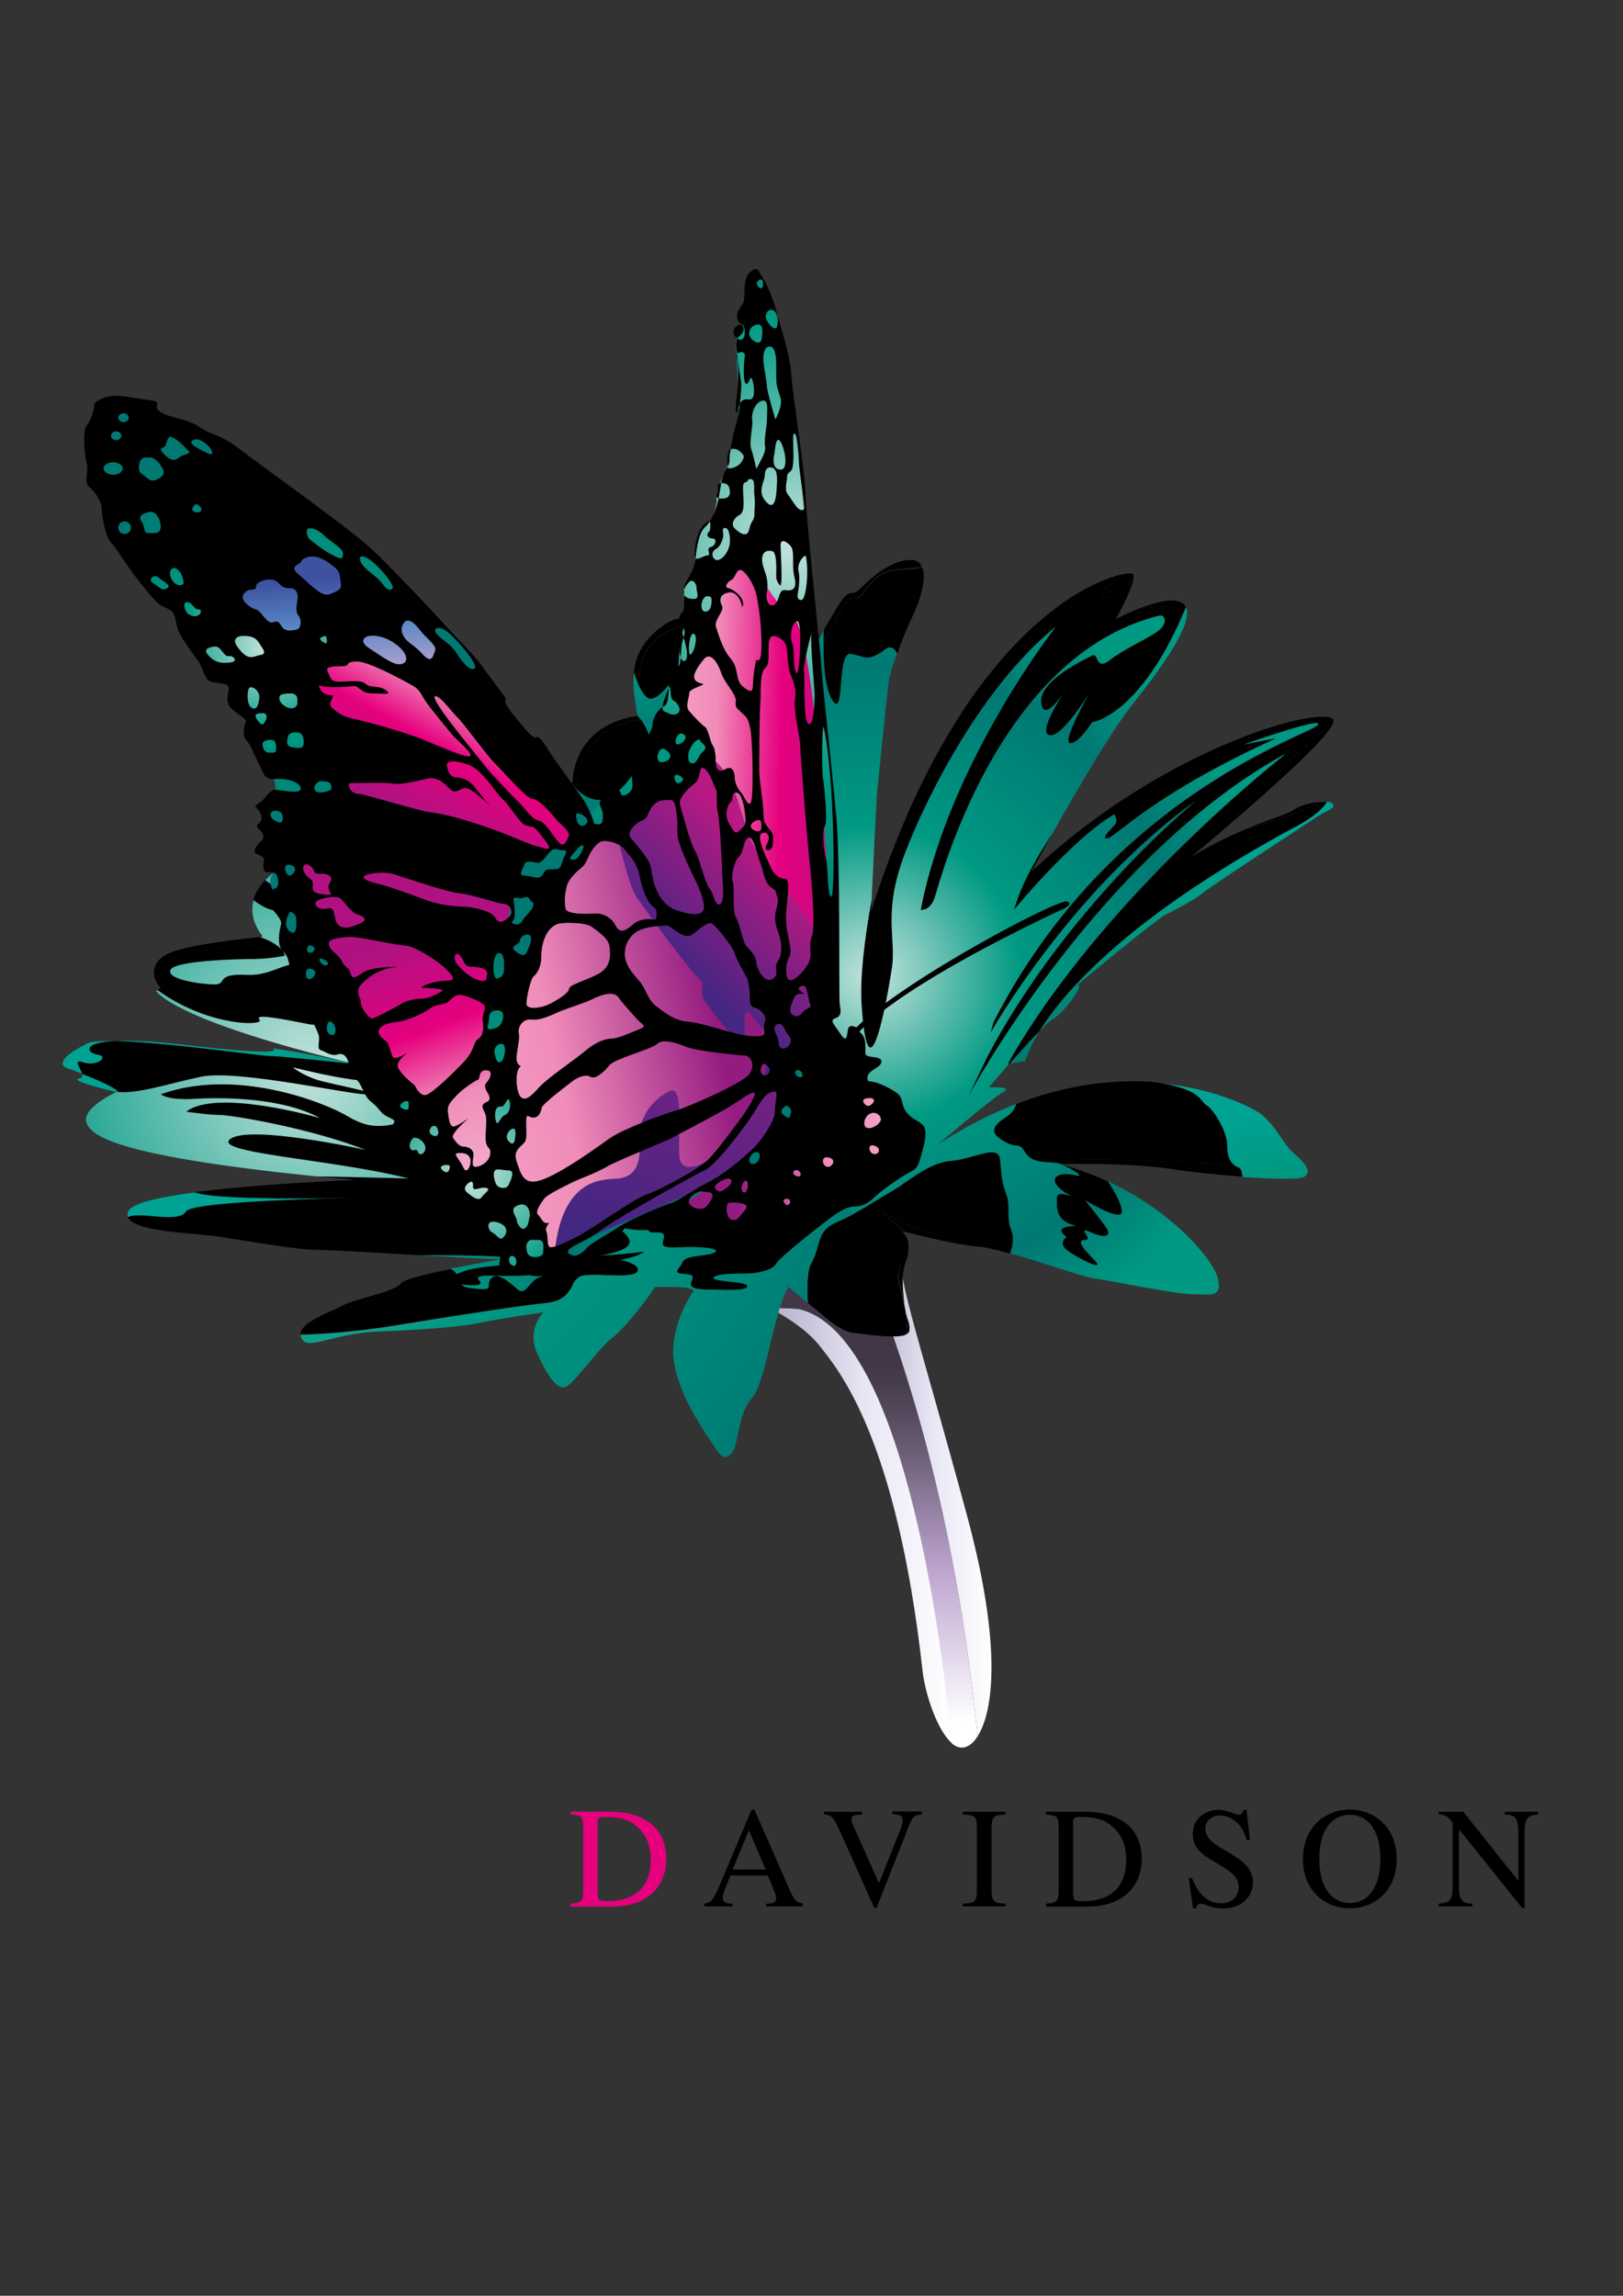 <svg xmlns="http://www.w3.org/2000/svg" viewBox="0 0 595.3 841.9"><rect x="0" y="0" width="595.3" height="841.9" fill="#333333" stroke="none"/><g id="Calque_2"><linearGradient id="SVGID_1_" x1="282.37" x2="349.3" y1="559.52" y2="559.52" gradientUnits="userSpaceOnUse"><stop offset=".01" stop-color="#b3b1c9"/><stop offset=".52" stop-color="#e8e6f4"/><stop offset="1" stop-color="#fff"/></linearGradient><path fill="url(#SVGID_1_)" d="M292.9 480s-4.9-.4-10.5-.3c3.8 2 13.1 7.3 18.1 13.7 6.4 8.2 28.3 32.7 37.9 119.5 1 8.6 5.5 22 10.9 26.5-4-40.7-18.4-150.9-56.4-159.4z"/><linearGradient id="SVGID_2_" x1="318.14" x2="363.66" y1="545.81" y2="545.81" gradientUnits="userSpaceOnUse"><stop offset=".01" stop-color="#b3b1c9"/><stop offset=".52" stop-color="#e8e6f4"/><stop offset="1" stop-color="#fff"/></linearGradient><path fill="url(#SVGID_2_)" d="M322.6 475.9c8.3 23.3 27.1 73.9 36 160.8 5.6-8.8 9.2-32.4-3.9-80.9-17.5-64.7-25.1-85.1-24.5-97.3 0 0-5.2-2.7-11.9-3.5-.9 11.9 2.6 16.2 4.3 20.9z"/><linearGradient id="SVGID_3_" x1="319.63" x2="319.63" y1="486.4" y2="631.55" gradientUnits="userSpaceOnUse"><stop offset=".09" stop-color="#413747"/><stop offset=".14" stop-color="#473c4c"/><stop offset=".22" stop-color="#554a5d"/><stop offset=".32" stop-color="#6c5e75"/><stop offset=".42" stop-color="#887795"/><stop offset=".54" stop-color="#a993b9"/><stop offset=".61" stop-color="#bca3ce"/><stop offset="1" stop-color="#fff"/></linearGradient><path fill="url(#SVGID_3_)" d="M358.6 636.7c-8.9-86.9-27.7-137.5-36-160.8-1.7-4.7-5.2-9-4.4-21-3.2-.4-6.7-.3-10.2.6-11.1 2.9-22.7 3.5-27.4 23.3 0 0 .6.3 1.7.9 5.6-.1 10.5.3 10.5.3 38 8.5 52.4 118.7 56.4 159.4 1.2 1 2.4 1.5 3.6 1.5 1.9 0 4-1.3 5.8-4.2z"/><radialGradient id="SVGID_4_" cx="480.6" cy="493.98" r="89.13" gradientUnits="userSpaceOnUse"><stop offset=".08" stop-color="#005155"/><stop offset=".24" stop-color="#006361"/><stop offset=".57" stop-color="#008978"/><stop offset=".73" stop-color="#009881"/><stop offset="1" stop-color="#00a393"/></radialGradient><path fill="url(#SVGID_4_)" d="M442.5 405.4c2.9 1.7 7.6 9.9 7.6 14.6s1.2 7 4.1 8.2c1.1.4 1.4 1.8 1.5 3.4 10.8.8 20.5 1 22.4.1 3.5-1.7.6-5.2-3.5-8.7-4.1-3.5-7.6-12.2-14-15.7-3.2-1.8-16.8-8.8-37.4-10.2 17.8 2.4 16.7 6.7 19.3 8.3z"/><radialGradient id="SVGID_5_" cx="285.13" cy="401.1" r="202.86" gradientUnits="userSpaceOnUse"><stop offset=".08" stop-color="#005155"/><stop offset=".24" stop-color="#006361"/><stop offset=".57" stop-color="#008978"/><stop offset=".73" stop-color="#009881"/><stop offset="1" stop-color="#00a393"/></radialGradient><path fill="url(#SVGID_5_)" d="M172.6 472.4c9.9 1.2 5.2-.6 7.6-3.5 2.3-2.9 7 1.7 9.9 4.1 2.9 2.3 4.1-3.5 8.2-4.7s-9.3 1.7-4.1-4.7c2.3-2.8-16.9-3.4-40.6-3.3 14.3.8 27.7 1.5 30.1 1.5 0 0-9.3 1.6-18.6 3.5 4.6 1.3 1 6.3 7.5 7.1z"/><radialGradient id="SVGID_6_" cx="285.12" cy="401.1" r="202.87" gradientUnits="userSpaceOnUse"><stop offset=".08" stop-color="#005155"/><stop offset=".24" stop-color="#006361"/><stop offset=".57" stop-color="#008978"/><stop offset=".73" stop-color="#009881"/><stop offset="1" stop-color="#00a393"/></radialGradient><path fill="url(#SVGID_6_)" d="M474.6 303.4c-60.8 32.9-84.3 60.3-93.3 74.7 2-2 3.7-3.6 4.7-4.2 4.7-2.9 11.7-12.8 9.3-12.8 0 0 28.6-23.9 32.1-25.6 0 0 10.5-5.2 14-8.2 3.5-2.9 38.5-25.6 42-28 3.5-2.3 7-2.9 5.2-4.7-.3-.3-1-.5-1.8-.6-3 4.9-12.2 9.4-12.2 9.4z"/><radialGradient id="SVGID_7_" cx="285.13" cy="401.1" r="202.87" gradientUnits="userSpaceOnUse"><stop offset=".08" stop-color="#005155"/><stop offset=".24" stop-color="#006361"/><stop offset=".57" stop-color="#008978"/><stop offset=".73" stop-color="#009881"/><stop offset="1" stop-color="#00a393"/></radialGradient><path fill="url(#SVGID_7_)" d="M68.3 444.4c2-3.3 40-4.5 62.7-5-42.2.5-55.1-.6-59.5-2.1-12.6 1.6-22.6 3.8-24.2 6.6-.6 1-.7 1.9-.3 2.7 3.9-2.5 18.4 2.4 21.3-2.2z"/><radialGradient id="SVGID_8_" cx="285.14" cy="401.1" r="202.87" gradientUnits="userSpaceOnUse"><stop offset=".08" stop-color="#005155"/><stop offset=".24" stop-color="#006361"/><stop offset=".57" stop-color="#008978"/><stop offset=".73" stop-color="#009881"/><stop offset="1" stop-color="#00a393"/></radialGradient><path fill="url(#SVGID_8_)" d="M30.4 389.6c5.2 1.7 9.9-2.3 5.2-2.9-3.3-.4-6.3-4.3 6.6-4.9-4.9-.1-8.6.1-10.1.8-7 3.5-12.2 7.6-7 9.3 1.3.4 3.1 1.1 4.9 1.8-.5-2.1-3.4-5.3.4-4.1z"/><radialGradient id="SVGID_9_" cx="285.12" cy="401.1" r="202.86" gradientUnits="userSpaceOnUse"><stop offset=".08" stop-color="#005155"/><stop offset=".24" stop-color="#006361"/><stop offset=".57" stop-color="#008978"/><stop offset=".73" stop-color="#009881"/><stop offset="1" stop-color="#00a393"/></radialGradient><path fill="url(#SVGID_9_)" d="M393.1 438.8c.9.4 1.8.7 2.8 1 0 0-1.3-.6-2.8-1z"/><path d="M394.1 431c-5.2-1.2-8.2.6-7 2.9.9 1.8 3.1 3.6 6 4.8 1.5.5 2.8 1 2.8 1-1-.3-1.9-.6-2.8-1-2.4-.7-5.4-1.4-5.4.4 0 2.9-1.2 8.7 7 10.5 0 0-9.3 0-3.5 4.1 0 0-3.5 2.3.6 5.2 4.1 2.9 14.6 8.2 9.3 2.9-5.2-5.2-5.8-7-2.9-7s-3.5-5.2 1.7-2.9c5.2 2.3 8.2 1.7 5.8-1.7s-7.6-9.9-7.6-9.9 13.4 8.2 13.4 4.1c0-2.9-3-7.9-5.1-11.1-5.4-2.5-11.3-4.7-17.7-6.4 3.1 1.2 10.7 5.3 5.4 4.1z" class="st9"/><radialGradient id="SVGID_10_" cx="285.12" cy="401.1" r="202.86" gradientUnits="userSpaceOnUse"><stop offset=".08" stop-color="#005155"/><stop offset=".24" stop-color="#006361"/><stop offset=".57" stop-color="#008978"/><stop offset=".73" stop-color="#009881"/><stop offset="1" stop-color="#00a393"/></radialGradient><path fill="url(#SVGID_10_)" d="M376.1 389.1s.9-3.9 5.2-11c-3.3 3.3-7.4 8-11 12l5.8-1z"/><radialGradient id="SVGID_11_" cx="285.12" cy="401.1" r="202.87" gradientUnits="userSpaceOnUse"><stop offset=".08" stop-color="#005155"/><stop offset=".24" stop-color="#006361"/><stop offset=".57" stop-color="#008978"/><stop offset=".73" stop-color="#009881"/><stop offset="1" stop-color="#00a393"/></radialGradient><path fill="url(#SVGID_11_)" d="M389.9 254.4c1.1-1.6 1.9-2.9 1.9-2.9s-.8 1.1-1.9 2.9z"/><radialGradient id="SVGID_12_" cx="285.11" cy="401.1" r="202.85" gradientUnits="userSpaceOnUse"><stop offset=".08" stop-color="#005155"/><stop offset=".24" stop-color="#006361"/><stop offset=".57" stop-color="#008978"/><stop offset=".73" stop-color="#009881"/><stop offset="1" stop-color="#00a393"/></radialGradient><path fill="url(#SVGID_12_)" d="M30.1 393.8c.2.8.1 1.5-.9 1.7-3.5.6 5.2 2.9 12.2 4.7.4.1.8.2 1.2.2.3-.2.5-.2.5-.2-1.2-1.4-7.6-4.3-13-6.4z"/><radialGradient id="SVGID_13_" cx="285.12" cy="401.1" r="202.86" gradientUnits="userSpaceOnUse"><stop offset=".08" stop-color="#005155"/><stop offset=".24" stop-color="#006361"/><stop offset=".57" stop-color="#008978"/><stop offset=".73" stop-color="#009881"/><stop offset="1" stop-color="#00a393"/></radialGradient><path fill="url(#SVGID_13_)" d="M129.7 390.2c-11.7-3.1-29.9-5.8-29.9-5.8s8.7 3.5-32.1-1.2c-12-1.4-20.1-1.7-25.5-1.4 18.3.4 53.7 5.5 56.9 5.5 3.9 0 27.4 2.5 30.6 2.9z"/><path d="M73.5 394.9c13.4-2.9 56.5 7 61.2 6.4 4.7-.6-12.2-3.5-18.1-5.2-5.8-1.7-9.3-4.7-9.3-4.7s31.5 8.2 32.1 3.5c.2-1.5-4-3.2-9.7-4.7-3.2-.3-26.7-2.9-30.5-2.9-3.2 0-38.6-5.1-56.9-5.5-12.9.6-9.9 4.5-6.6 4.9 4.7.6 0 4.7-5.2 2.9-3.8-1.3-.9 2-.3 4.2 5.4 2.1 11.8 5 13.1 6.3 0 0-.2.1-.5.2 7 1.1 18.1-2.7 30.7-5.4z" class="st9"/><radialGradient id="SVGID_14_" cx="285.12" cy="401.1" r="202.86" gradientUnits="userSpaceOnUse"><stop offset=".08" stop-color="#005155"/><stop offset=".24" stop-color="#006361"/><stop offset=".57" stop-color="#008978"/><stop offset=".73" stop-color="#009881"/><stop offset="1" stop-color="#00a393"/></radialGradient><path fill="url(#SVGID_14_)" d="M130.9 439.4c5.1-.1 10.6-.1 16.6-.3.1.1-6.8.1-16.6.3z"/><path d="M130.9 439.4c5.1-.1 10.6-.1 16.6-.3.1.1-6.8.1-16.6.3zM389.9 254.4c1.1-1.6 1.9-2.9 1.9-2.9s-.8 1.1-1.9 2.9zM332.3 481.6c-.1-.9-.3-1.7-.5-2.6.2 1 .3 1.9.5 2.6z" class="st15"/><path d="M323.2 443.8c3.7 3.4 17.8 8.5 32.3 13 1.3.2 2.6.3 3.6.4 2.5.2 6.6 1.2 11.4 2.5 1.1-2.7 1.5-6.2.3-8.9-1.7-4.1 0-8.2-1.7-12.8-1.7-4.7-1.7-7-2.3-12.8-.6-5.8-9.9 0-18.1.6-8.2.6-16.3 8.2-21.6 11.1s-11.7 7.6-19.8 11.1-5.8 8.2-9.9 15.7c-1.2 2.2-1.4 7.5-1.1 14.1 1.2 1 2.2 1.8 2.8 2.3 2.3 1.7 8.7 8.2 14 8.7 4.4.5 15.3 2.2 19.1.7.8-1.7.6-4.6.1-7.8-.2-.7-.3-1.6-.5-2.6-.7-3.6-1.7-7.3-2.2-9.5-.8-3.5 1.9-8.7 3.7-11.6.1-2.9-.8-5.3-2.7-6.4 0 0 .6.2 1.6.4-6.1-4.7-9-8.2-9-8.2zM452.7 427.2c-1.8-1.3-2.6-3.6-2.6-7.3 0-4.7-4.7-12.8-7.6-14.6-2.6-1.6-1.5-5.9-19.3-8.5-13.9-1-31.1.6-50.5 8.1-.6 1.5-1.5 3-2.5 3.9-2.9 2.3-9.3 5.2-2.9 9.3s5.8 0 8.7 4.7c2.9 4.7 9.9 2.9 12.8 4.1 0 0 1.9 0 5-.1l-3.1-1.1c6.6-1.3 37.4.1 62 1.5zM436.7 314.4s6.5-5.3 14.8-12.5c10.2-13.6 37.6-37.6 37.6-37.6-.6-6.4-60 7.6-110.8 55.4 0 0 3.2-5.9 7.8-14.2-4.9 7.4-11.7 18.7-14.2 28.2 0 0 21-25.6 36.7-35 0 0 1.7 2.3 0 4.1-1.7 1.7-5.2 5.2-2.3 4.7 2.9-.6 16.9-16.3 61.8-36.7 0 0-9.3 1.7-11.7 2.3-2.3.6 29.1-10.5 26.8-7-2.3 3.5-76.4 25.6-118.9 109l-1.2 4.1s29.1-51.9 75.2-85.1c0 0-47.2 38.5-76.4 93.9l-7 14.6s47.2-88 116.6-125.9c0 0-67 51.9-102 113.7l.6-.1c3.6-4.1 7.7-8.7 11-12 8.9-14.4 32.5-41.8 93.3-74.7 0 0 9.2-4.5 12.2-9.4-.8-.1-1.9-.1-3 0-8.1 4.7-18.9 7.8-25.2 9.3-6 2.4-13.4 5.8-21.7 10.9zM407.7 218.8c-8.2 1.2.6-5.2.6-5.2-56.1 27.1-84.3 109.3-91 131.8-1.1 8.7-1.6 16.5-1.3 22.7 2.3 37.9 9.3-1.7 11.1-12.8 1.7-11.1-3.5-20.4 4.7-42s28.6-61.8 55.4-83.4c0 0-39.1 49.5-49.5 103.8 0 0 3.5.6 5.2-4.7 1.7-5.2 22.9-88.4 82.2-103.2 2.3-.6 3.5 2.9-.6 5.8s-12.2 6.4-17.5 10.5c-5.2 4.1-4.1-2.9-6.4-1.7s-19.8 9.3-18.7 17.5c.8 5.7 5.4.2 8-3.5 1.1-1.7 1.9-2.9 1.9-2.9s-.8 1.3-1.9 2.9c-3.1 4.9-8.6 14.3-5.1 15.2 4.7 1.2 14.6-15.2 14.6-15.2s-9.9 17.5-7 18.1c2.9.6 8.2-7.6 8.2-7.6s17.1-2.3 33.2-39.5c-1.3-4-10.1-3.2-15.8-2.3-4.8 1.9-8.7 3.9-8.7 3.9s5.9-10.5 6.5-14.9c-1.5.3-2.3 5.9-8.1 6.7zM313.3 219.4c-2.4-1.2-7.9 9.5-11.2 16.7 0 8 .7 16.1 2.9 20.1 5.2 9.3 1.7-16.9 7-16.3 5.2.6 5.8 3.5 12.8-1.7 2.2-1.6 3.3-.1 4.3 1.5a151 151 0 0 1 5.6-13.7c2.2-4.4 5.4-13.4 3.6-17.9-2.6.5-5.7.8-9.2.9-10.6.5-12.3 12.2-15.8 10.4zM233.8 250.3c1.2 2.9 2.5 5.1 4.1 5.8 3.9 1.7 13.8-11 17.3-27.3-17.2 1.5-20.8 13.7-21.4 21.5zM211.1 289.1c3.5 4 7.6 4.7 9.5 4.4 3.7-.6 19 3.5 18.5-16.9-.2-5.7-1.8-9.7-4-12.6-17.8 1.6-22.7 15.9-24 25.1zM94.5 331.3c3.6 2.3 7.8 4 9.3.6 1.1-2.4-1.2-5.2-4.5-7.7-3 2.4-4.3 4.9-4.8 7.1zM60.3 352.9c-9.7 6.6 11.7 17.6 23.5 21.5 7.6 1.4 12.5.7 11.3-.5-2.3-2.3 9.3 0 18.1 1.7 8.7 1.7 2.3-7.6-1.2-17.5s-9.9 0-21.6-.6c-11.7-.6-7 3.5-11.7 3.5s-17.5-1.7-16.3-5.2c1.2-3.5 24.5-4.1 30.3-4.1s11.7-1.2 11.7-1.2c-.3-1.5-1.6-2.9-3.4-4.1-9.8 0-32.2.7-40.7 6.5zM205.8 432.2s-45.5-23.9-54.8-21.6-14.6 4.1-23.3-1.2c-8.7-5.2-41.4-18.1-68.8-8.2 0 0 2.3 2.3 12.2 1.7 9.9-.6 32.1-.6 46.1 7 0 0-37.9-11.1-49-2.3 0 0 8.2 1.2 12.2 1.2 4.1 0 32.6 4.7 53.6 12.8 0 0-42-9.3-49.5-4.1-7.6 5.2 38.1 7.6 65.3 14.6 0 0-15.9-.5-33.9-.8 4.6.5 9.5.9 14.7 1.4 0 0-34.5 1.3-59.2 4.5 4.4 1.6 17.3 2.7 59.5 2.1-22.6.5-60.6 1.7-62.7 5-2.8 4.6-17.3-.3-21.3 2.1 2.4 5.5 24.9 5.7 34.1 7.2 10.5 1.7 28.6 4.7 34.4 4.7 3.1 0 21.3 1 38.1 2 23.7-.1 42.9.5 40.6 3.3-5.2 6.4 8.2 3.5 4.1 4.7s-5.2 7-8.2 4.7c-2.9-2.3-7.6-7-9.9-4.1-2.3 2.9 2.3 4.7-7.6 3.5-6.5-.8-3-5.8-7.5-7 0 0-14.4 4.1-17.9 7.6-3.2 3.2-31.1 7-36.9 16.4 8.1-.2 20.6-1 36.2-3.6 28.6-4.7 44.9-7 50.1-7.6 5.2-.6 8.7-.6 11.7-4.1 2.9-3.5 1.2-3.5 4.1-5.8s20.4 1.2 21.6-2.3-11.1-5.2-15.2-5.2 8.7-.6 11.7-4.1-6.8-7.2-.8-6.2 14.2 1.6 10.1-4.9c-4.1-6.4-33.9-13.4-33.9-13.4z" class="st9"/><path d="M62.4 349.4c-8.2 3.5-6.4 9.9-3.5 12.8l-1.3.9c.4.3.9.6 1.3.9 8.9 6.1 18 9.2 24.9 10.4-11.8-3.9-33.2-14.9-23.5-21.5 8.5-5.8 30.9-6.5 40.7-6.5-1.5-1-3.5-1.9-5.7-2.8-4.7.5-25.6 2.7-32.9 5.8zM92.9 330.2c.5.4 1.1.8 1.6 1.1.5-2.2 1.8-4.7 4.8-7.1-.7-.5-1.3-1-2.1-1.4-1.8 2-3.5 4.4-4.3 7.4zM233.8 262.6s-22.8 1.6-23.9 25c.4.6.8 1 1.2 1.5 1.3-9.2 6.2-23.4 23.9-25.2-.4-.5-.8-1-1.2-1.3 0-.1 0-.1 0 0zM244.3 228.7c-8.1 5.4-11.1 11.2-11.8 17.9.4 1.3.8 2.5 1.3 3.6.5-7.8 4.2-20.1 21.4-21.4.2-.9.4-1.8.5-2.7-4.5 0-8.5.7-11.4 2.6zM334.7 205.4c-7.6-.6-15.7 7-19.2 10.5s-3.5-1.2-8.2 6.4c-1.9 3.1-3.7 6.2-5.2 8.9 0 1.6-.1 3.2-.1 4.8 3.4-7.1 8.9-17.8 11.2-16.7 3.5 1.7 5.2-9.9 15.7-10.5 3.5-.2 6.7-.5 9.2-.9-.4-1.4-1.6-2.3-3.4-2.5zM415.7 210.7c-1.2-2.9-59.5 8.2-96.2 123.6 0 0 .1-1.6.2-4.3-1 5.3-1.8 10.5-2.4 15.4 6.8-22.5 34.9-104.7 91-131.8 0 0-8.7 6.4-.6 5.2 5.8-.8 6.6-6.4 8-6.8.1-.5.1-1 0-1.3zM433.8 225.4c.2-.4.4-.8.6-1.3l.6-1.5c-.3-.6-.7-1-1.2-1.4-3.2-2.2-10.1-.3-15.8 1.9 5.7-1 14.5-1.7 15.8 2.3zM451.5 301.9c15.6-13.4 38-33.4 37.6-37.6.1 0-27.4 24-37.6 37.6zM458.5 303.4c6.4-1.5 17.2-4.6 25.2-9.3-3.3.3-7.4 1.5-9.2 2.9-1.6 1.3-7.5 2.9-16 6.4zM429.7 428.7c6.7 1.1 16.7 2.1 25.9 2.8 0-1.6-.4-3-1.5-3.4-.6-.2-1.1-.5-1.5-.9-24.6-1.4-55.4-2.8-61.8-1.5l3.1 1.1c8.3 0 25.2.2 35.8 1.9zM323.2 443.8s2.9 3.4 9 8c4.2 1.1 15.6 3.9 23.3 5-14.5-4.5-28.6-9.5-32.3-13zM329.6 469.5c.5 2.2 1.5 5.8 2.2 9.5 0-.2-.1-.5-.1-.7-.6-5.8-1.2-11.1.6-15.7.6-1.6.9-3.2 1-4.6-1.8 2.8-4.5 8-3.7 11.5zM333.5 488.2c.4-2.7-.5-3.6-1.2-6.6.5 3.2.7 6.2-.1 7.8.7-.3 1.2-.7 1.3-1.2zM147.2 473c3.5-3.5 17.9-7.6 17.9-7.6-8.7 1.8-17.3 3.9-18.1 5.3-1.7 2.9-17.5 5.8-21.6 8.2-3.5 2-15.5 5.9-15.2 10.6 5.9-9.5 33.7-13.3 37-16.5z" class="st16"/><radialGradient id="SVGID_15_" cx="113.35" cy="392.55" r="287.3" gradientUnits="userSpaceOnUse"><stop offset="0" stop-color="#c4e3dd"/><stop offset=".37" stop-color="#009982"/><stop offset=".77" stop-color="#007973"/></radialGradient><path fill="url(#SVGID_15_)" d="M161.1 303.4l-57.8 14.5s-3.1 1.8-6 4.9c4.3 2.8 7.9 6.2 6.6 9.1-1.8 3.9-7.1 1.1-10.9-1.8-1 3.8-.5 8.3 3.4 13.4 0 0-.4 0-1 .1 5 1.8 8.5 4.1 9.1 6.9 0 0-5.8 1.2-11.7 1.2s-29.1.6-30.3 4.1c-1.2 3.5 11.7 5.2 16.3 5.2s0-4.1 11.7-3.5c11.7.6 18.1-9.3 21.6.6s9.9 19.2 1.2 17.5c-8.7-1.7-20.4-4.1-18.1-1.7 2.3 2.3-17.5 2.9-36.1-9.9-.4-.3-.9-.6-1.3-.9l-.5.3s5.2 10.5 72.9 26.8h-.4c5.7 1.5 9.9 3.2 9.7 4.7-.6 4.7-32.1-3.5-32.1-3.5s3.5 2.9 9.3 4.7c5.8 1.7 22.7 4.7 18.1 5.2-4.7.6-47.8-9.3-61.2-6.4-12.6 2.7-23.7 6.5-30.8 5.5-2.4 1.1-12.2 6.2-11.2 10.8 1.1 4.9 8.9 12.5 84.4 20.2 18 .3 33.9.8 33.9.8-27.2-7-72.9-9.3-65.3-14.6 7.6-5.2 49.5 4.1 49.5 4.1-21-8.2-49.5-12.8-53.6-12.8-4.1 0-12.2-1.2-12.2-1.2 11.1-8.7 49 2.3 49 2.3-14-7.6-36.1-7.6-46.1-7-9.9.6-12.2-1.7-12.2-1.7 27.4-9.9 60 2.9 68.8 8.2 8.7 5.2 14 3.5 23.3 1.2s54.8 21.6 54.8 21.6 29.7 7 33.8 13.4c4.1 6.4-4.1 5.8-10.1 4.9-6-1 3.7 2.7.8 6.2s-15.7 4.1-11.7 4.1c4.1 0 16.3 1.7 15.2 5.2s-18.7 0-21.6 2.3-1.2 2.3-4.1 5.8c-2.9 3.5-6.4 3.5-11.7 4.1-5.2.6-21.6 2.9-50.1 7.6-15.6 2.5-28.1 3.4-36.2 3.6.1.7.4 1.5 1.2 2.3 2.7 2.7 12.2-2.9 27.4-3.5 15.2-.6 29.3-1.6 36.7-3.1 7.4-1.6 23.7-3.9 23.7-3.9s-6.2 6.4-2.1 15.2c4.1 8.7 7.6 14 11.1 11.7s11.1-13.4 16.3-17.5c5.2-4.1 14-15.7 15.7-18.7 0 0 15.7-.6 14 1.7s-8.7 14-7 25.6c1.7 11.7 9.9 23.9 13.4 29.1s4.7 7.6 7.6 4.7 2.3-14.6 7.6-20.4c5.2-5.8 8.2-32.6 13.4-40.8 0 0 4 3.4 7.1 5.9-.3-6.6-.1-11.9 1.1-14.1 4.1-7.6 1.7-12.2 9.9-15.7 2.1-.9 4.1-1.9 6-2.9-24.3-29.5-85.1-99-152.2-141.7z"/><radialGradient id="SVGID_16_" cx="319.21" cy="357.68" r="148.36" gradientUnits="userSpaceOnUse"><stop offset="0" stop-color="#c4e3dd"/><stop offset=".37" stop-color="#009982"/><stop offset=".77" stop-color="#007973"/><stop offset=".99" stop-color="#009982"/></radialGradient><path fill="url(#SVGID_16_)" d="M456.5 273c2.3-.6 11.7-2.3 11.7-2.3-44.9 20.4-58.9 36.1-61.8 36.7-2.9.6.6-2.9 2.3-4.7 1.7-1.7 0-4.1 0-4.1-15.7 9.3-36.7 35-36.7 35 2.5-9.6 9.3-20.9 14.2-28.2 8.2-14.6 21-36.8 29.5-47.5 12.2-15.3 21.9-29.7 19.3-35.3l-.6 1.5c-16.3 38.5-33.8 40.8-33.8 40.8s-5.2 8.2-8.2 7.6c-2.9-.6 7-18.1 7-18.1s-9.9 16.3-14.6 15.2c-3.4-.9 2-10.3 5.1-15.2-2.6 3.8-7.2 9.3-8 3.5-1.2-8.2 16.3-16.3 18.7-17.5s1.2 5.8 6.4 1.7 13.4-7.6 17.5-10.5c4.1-2.9 2.9-6.4.6-5.8-59.3 14.8-80.4 97.9-82.2 103.2-1.7 5.2-5.2 4.7-5.2 4.7 10.5-54.2 49.5-103.8 49.5-103.8-26.8 21.6-47.2 61.8-55.4 83.4-8.2 21.6-2.9 30.9-4.7 42-1.7 11.1-8.7 50.7-11.1 12.8-.6-9.7 1-23.3 3.7-38.1.5-10.4 1.7-36.4 2.1-40.6.6-5.2 3.5-34.4 4.1-39.1.3-2.2 1.5-6.3 3.1-10.7-.9-1.7-2.1-3.1-4.3-1.5-7 5.2-7.6 2.3-12.8 1.7-5.2-.6-1.7 25.6-7 16.3-2.7-4.8-3.1-15.5-2.8-24.9-2.1 3.9-3.6 6.8-3.6 6.8s-25.3-11.7-42.7-11.9c-3 17.6-13.8 31.8-17.9 30-2.1-1-3.9-4.9-5.4-9.5-.5 4.8.3 10 1.3 15.8 2.9 2.9 5.1 7.4 5.3 14 .6 20.4-14.8 16.3-18.5 16.9-2.1.3-7-.5-10.7-5.9-.1 1.1-.1 2.3 0 3.5l-48.8 12.3C228.2 346.1 289 415.6 313.2 445c5.4-2.9 10-6 13.9-8.2 5.2-2.9 13.4-10.5 21.6-11.1 8.2-.6 17.5-6.4 18.1-.6.6 5.8.6 8.2 2.3 12.8 1.7 4.7 0 8.7 1.7 12.8 1.2 2.7.8 6.2-.3 8.9 11.6 3.3 26.9 8.7 30.6 9.2 5.2.6 29.7 5.8 36.1 5.8s11.7 1.7 9.3-6.4c-1.9-6.6-16.5-24-40.1-35 2.1 3.3 5.1 8.2 5.1 11.1 0 4.1-13.4-4.1-13.4-4.1s5.2 6.4 7.6 9.9-.6 4.1-5.8 1.7c-5.2-2.3 1.2 2.9-1.7 2.9s-2.3 1.7 2.9 7c5.2 5.2-5.2 0-9.3-2.9-4.1-2.9-.6-5.2-.6-5.2-5.8-4.1 3.5-4.1 3.5-4.1-8.2-1.7-7-7.6-7-10.5 0-1.8 3-1.2 5.4-.4-2.8-1.3-5.1-3-6-4.8-1.2-2.3 1.7-4.1 7-2.9 5.2 1.2-2.3-2.9-5.2-4.1-2.9-1.2-9.9.6-12.8-4.1-2.9-4.7-2.3-.6-8.7-4.7s0-7 2.9-9.3c1.1-.9 1.9-2.3 2.5-3.9-9.1 3.5-18.8 8.4-28.8 14.9 0 0 19.8-16.9 23.9-19.2 4.1-2.3-5.2-1.7-5.2-1.7s3.4-4 7.6-8.9l-.6.1c35-61.8 102-113.7 102-113.7-69.4 37.9-116.6 125.9-116.6 125.9l7-14.6c29.1-55.4 76.4-93.9 76.4-93.9-46.1 33.2-75.2 85.1-75.2 85.1l1.2-4.1c42.6-83.4 116.6-105.5 118.9-109 2.3-3.1-29.2 7.9-26.9 7.3z"/><g><radialGradient id="SVGID_17_" cx="289.79" cy="200.19" r="225.42" gradientUnits="userSpaceOnUse"><stop offset="0" stop-color="#c4e3dd"/><stop offset=".37" stop-color="#009982"/><stop offset=".77" stop-color="#007973"/></radialGradient><path fill="url(#SVGID_17_)" d="M301.1 397.2c.7-3 1.6-5.7 2.6-8.1l-4.4-5 5.2-36.7s2.9-30.3 1.2-51.3c-1.7-21-4.7-38.5-5-39.9-.3-1.5-4.7-55.4-5-59.5-.3-4.1-2.9-36.7-5.2-45.5 0 0-2.9-35.3-8.5-41.4 0 0-2-11.1-5.5-8.7-3.5 2.3-2.6 9.9-3.2 11.4-.6 1.5-2 7.3-2.6 8.2-.6.9-.9 7.3-.6 10.5.3 3.2 1.5 18.9.3 25.4-1.2 6.4-2.9 8.2-3.8 14.9 0 0-4.5 9.3-3.7 12.5 0 0-1 5.5-2.1 7 0 0-6.1 2.3-5.8 15.2l-1.2 6.1s-4.4 2-2.6 8.2v9s-1.8 3.7-2 9c-.2 5.3-.6 9-1.5 9.9-.9.9-2 4.1-4.1 9-2 5-2.9 9-2.9 9s-5.5 19.5-18.4 27.1c-12.8 7.6-9.9 19.2-9.9 19.2l-4.7 149.2s5.2-1.2 10.5-5.8c0 0 1.5-.9 2.9-1.2 1.5-.3 6.7-4.1 7.9-5.2 1.2-1.2 9.9-5.8 13.4-4.4.3.1.9.3 1.6.6 8-5.3 19-12.3 26.1-16 12.3-6.5 22.8 0 31-32.7z"/><linearGradient id="SVGID_18_" x1="244.09" x2="327.87" y1="421.56" y2="421.56" gradientUnits="userSpaceOnUse"><stop offset=".32" stop-color="#941c81"/><stop offset=".71" stop-color="#f08cb9"/><stop offset="1" stop-color="#f3a6c9"/></linearGradient><path fill="url(#SVGID_18_)" d="M312.4 399l-8.7-9.9c-1 2.5-1.9 5.2-2.6 8.1-8.2 32.6-18.7 26.2-30.9 32.6-7.1 3.7-18.1 10.7-26.1 16 7.1 2.2 30.7 8.2 30.7 8.2l26.5-12 26.5-20.7-1.2-17.8-14.2-4.5z"/><linearGradient id="SVGID_19_" x1="250.48" x2="287.79" y1="357.17" y2="319.28" gradientUnits="userSpaceOnUse"><stop offset=".01" stop-color="#442683"/><stop offset="1" stop-color="#b81982"/></linearGradient><path fill="url(#SVGID_19_)" d="M305.1 362.8c0-3.3-.2-9.3-.5-17-2.4 0-4.1-.7-4.8-2.3-3.5-8.2-19.2-26.2-23.9-34.4-4-6.9-5.4-24.8-15-31.1-.2.3-.4.5-.7.8-5.8 5.8-25.1 17.5-29.7 23.9 0 0-2-.1-4.9.4 2.1 9.4 5.2 22.3 7.8 25.9 4.1 5.8 19.8 27.4 22.7 29.7 2.9 2.3.6 4.1 1.7 7s14.6 20.4 15.2 16.3c.6-4.1-1.2-15.2 2.9-9.3 4.1 5.8 7.6 7.6 6.4 11.7-.7 2.4-1.4 8.4-3.4 15.1l9.2-1.4c0-.7.1-1.4.1-2.1 0-19.2 16.9-13.9 16.9-33.2z"/><linearGradient id="SVGID_20_" x1="235.02" x2="292.15" y1="458.57" y2="297.09" gradientUnits="userSpaceOnUse"><stop offset=".01" stop-color="#442683"/><stop offset="1" stop-color="#b81982"/></linearGradient><path fill="url(#SVGID_20_)" d="M272.5 413.5c-7.6 11.1-22.7 19.8-23.3 10.5-.6-9.3 1.7-26.2-3.5-23.9-5.2 2.3-11.7 8.7-11.1 18.1.6 9.3-1.7 13.4-8.2 14-5.8.5-20-.4-22.8 27.1 9.8-4.7 58.1-25 61.9-27.1 3.9-2.2 21.4-15.9 22.7-34l-9.2 1.4c-1.4 4.5-3.4 9.5-6.5 13.9z"/><linearGradient id="SVGID_21_" x1="309.4" x2="159.59" y1="360.82" y2="393.46" gradientUnits="userSpaceOnUse"><stop offset=".32" stop-color="#941c81"/><stop offset=".71" stop-color="#f08cb9"/><stop offset="1" stop-color="#f3a6c9"/></linearGradient><path fill="url(#SVGID_21_)" d="M226.4 432.2c6.4-.6 8.7-4.7 8.2-14-.6-9.3 5.8-15.7 11.1-18.1 5.2-2.3 2.9 14.6 3.5 23.9.6 9.3 15.7.6 23.3-10.5 7.6-11.1 8.7-25.1 9.9-29.1 1.2-4.1-2.3-5.8-6.4-11.7-4.1-5.8-2.3 5.2-2.9 9.3-.6 4.1-14-13.4-15.2-16.3s1.2-4.7-1.7-7-18.7-23.9-22.7-29.7c-2.5-3.6-5.7-16.5-7.8-25.9-6.3.9-16.8 4.2-19.6 15.4-4.1 16.3-13.4 37.9-14.6 43.1-1.2 5.2-2.9 35-2.9 38.5s4.1 10.5 1.7 16.3c-2.3 5.8-1.2 14.6 2.9 22.7s6.4 22.7 8.7 21c.2-.1.8-.4 1.6-.9 2.9-27.4 17.2-26.5 22.9-27z"/><linearGradient id="SVGID_22_" x1="317.22" x2="240.27" y1="275.86" y2="274.11" gradientUnits="userSpaceOnUse"><stop offset="0" stop-color="#af1280"/><stop offset=".4" stop-color="#e6007e"/><stop offset=".71" stop-color="#f08cb9"/><stop offset="1" stop-color="#f3a6c9"/></linearGradient><path fill="url(#SVGID_22_)" d="M276 309.2c4.7 8.2 20.4 26.2 23.9 34.4.7 1.6 2.4 2.3 4.8 2.3-1.5-37.4-6.4-115.2-14.1-120-9.3-5.8-15.2-25.6-19.8-20.4-4.7 5.2-8.7 23.9-8.7 26.8 0 2.9-14.6 23.3-9.9 30.9 4.4 7.2 13.1 9.7 8.9 15 9.5 6.2 10.9 24.1 14.9 31z"/><radialGradient id="SVGID_23_" cx="173.98" cy="431.61" r="109.72" gradientUnits="userSpaceOnUse"><stop offset="0" stop-color="#c4e3dd"/><stop offset=".37" stop-color="#009982"/><stop offset=".77" stop-color="#007973"/></radialGradient><path fill="url(#SVGID_23_)" d="M99.9 313.3c2.9 10.5-4.7 5.2 2.3 17.5 0 0 2.9 9.7 2.3 14-.6 4.3 5.8 11.7 8.2 14.6 2.3 2.9 3.5 21.6 7 22.7 3.5 1.2 12.8 4.7 14 8.7 1.2 4.1 15.7 19.2 14 21.6s.6 8.7 4.7 11.7c4.1 2.9 5.8 2.3 7.6 4.1s5.2 7 5.2 7 4.7 2.3 7.6 5.2c2.9 2.9 4.7 5.2 4.7 7 0 1.7 1.2 4.1 4.7 8.7s4.7 9.3 4.7 9.3 9.3 1.2 11.1-.6c1.7-1.7 4.1-7 .6-12.8-3.5-5.8-4.1-9.9-4.7-12.8s-6.4-11.7-7-14.6c-.6-2.9 5.8-7 3.5-14.6s-3.5-28-1.7-36.1c1.7-8.2 4.1-14 5.8-22.2 1.7-8.2 5.2-15.7 6.4-18.7 1.2-2.9 7-14 11.1-16.3a9 9 0 0 0 4.7-9.3c-.6-2.9-.6-12.8-8.2-12.2-7.7.6-108.6 18.1-108.6 18.1z"/><linearGradient id="SVGID_24_" x1="159.63" x2="189.36" y1="340.76" y2="419.45" gradientUnits="userSpaceOnUse"><stop offset="0" stop-color="#af1280"/><stop offset=".4" stop-color="#e6007e"/><stop offset=".71" stop-color="#f08cb9"/><stop offset="1" stop-color="#f3a6c9"/></linearGradient><path fill="url(#SVGID_24_)" d="M194.9 313.6c-2.4-.3-4.8-.7-7.1-1-9 1.3-31.9.6-41.8-4.6-11.1-5.8-31.5 4.7-35.6 5.8-4.1 1.2 0 22.7 5.8 29.7s9.3 20.4 12.8 29.1c3.5 8.7 16.3 29.1 25.1 32.1s8.7 12.2 9.9 16.9 4.7 9.9 9.9 9.9 9.9-9.3 8.7-12.8-4.9-10.7-1.2-16.3-2.3-12.2-2.9-18.1c-.6-5.8 1.2-15.2.6-22.7s1.2-13.4 3.5-15.2c2.3-1.7 3.5-7.6 4.7-14 1.2-6.4-1.7-5.2-1.7-11.1 0-2.8 4.4-5.6 9.3-7.7z"/><linearGradient id="SVGID_25_" x1="148.8" x2="180.86" y1="297.27" y2="239.56" gradientUnits="userSpaceOnUse"><stop offset="0" stop-color="#af1280"/><stop offset=".4" stop-color="#e6007e"/><stop offset=".71" stop-color="#f08cb9"/><stop offset="1" stop-color="#f3a6c9"/></linearGradient><path fill="url(#SVGID_25_)" d="M207.8 310.4c5.2 0 1.7-9.3 1.7-9.3s-28-30.3-31.5-39.6-15.7-6.4-29.7-14-18.1-5.8-30.9-5.8-6.4 10.5-3.5 16.3c2.9 5.8 9.3 15.2 10.5 29.7 1.2 14.6 65.9 24.5 65.9 24.5-.6.2-1.5.4-2.5.5 2.4.4 4.7.7 7.1 1 4.9-2.1 10.3-3.3 12.9-3.3z"/><linearGradient id="SVGID_26_" x1="122.59" x2="125.51" y1="211.72" y2="249.02" gradientUnits="userSpaceOnUse"><stop offset=".01" stop-color="#3e52a0"/><stop offset=".49" stop-color="#5b89c7"/><stop offset="1" stop-color="#bca3ce"/></linearGradient><path fill="url(#SVGID_26_)" d="M88.9 211.8c3.5 6.6-12.8 7.6 1.2 16.9 14 9.3 25.6 15.2 32.1 11.1 6.4-4.1 11.1.6 15.7 2.9 4.7 2.3 28 8.2 26.2-.6-1.7-8.7-14.6-20.4-19.8-20.4-5.2 0-21.6-22.2-36.1-21.6s-24 3-19.3 11.7z"/><radialGradient id="SVGID_27_" cx="97.03" cy="237.48" r="87.19" gradientUnits="userSpaceOnUse"><stop offset="0" stop-color="#c4e3dd"/><stop offset=".37" stop-color="#009982"/><stop offset=".77" stop-color="#007973"/></radialGradient><path fill="url(#SVGID_27_)" d="M38.2 148.9c-5.4-.5-5.2 23.3-1.7 28 3.5 4.7 1.7 12.2 4.1 16.3 2.3 4.1 5.8 14.6 15.7 23.3 9.9 8.7 13.4 12.2 14.6 16.3 1.2 4.1 5.2 13.4 11.7 14.6 6.4 1.2 4.7 8.7 6.4 11.1 1.7 2.3 3.5 9.9 4.1 13.4.6 3.5 9.1 13.2 7.8 17.7-1.4 4.5-6 6.2-1.9 16.1 4.1 9.9 25.1-.6 25.1-.6l-1.7-19.2-10.5-39.6 3.5-7s12.8-5.8 8.2-8.7c-4.7-2.9-11.1 1.7-12.2 5.2s-16.9-4.1-21-7c-4.1-2.9-9.9-14-.6-18.7 9.3-4.7 21.6-10.5 29.1-6.4 7.6 4.1 17.5 14.6 15.2 19.8s14-8.2 25.1 9.3 11.7 23.3 15.2 20.4c3.5-2.9 9.9-6.4-30.3-42.6s-54.8-37.9-56.5-38.5c-2.2-.5-9.8-19.7-49.4-23.2z"/><path d="M53.9 146.6c7 .8 1.6 1.9 4.7 4.3 3.1 2.3 10.5 2.7 14.8 5.8 4.3 3.1 6.6 1.9 14.8 8.2s39.2 28.4 47.4 35.8c8.2 7.4 37.7 38.9 40 42l10.1 13.6c-1.6.8 1.6 4.7 5.1 8.9 3.5 4.3 5.1 5.8 6.2 5.1s4.7 5.8 6.6 8.5c1.9 2.7 7.4 10.1 10.1 14 2.7 3.9 4.3 9.3 4.3 9.3 3.5.8 3.1-1.2 3.1-3.5s-1.9-3.1-.8-5.1c1.2-1.9 7-5.1 7.4-2.7s4.3-.4 4.3-2.3-.8-6.6.4-7c1.2-.4 3.9-5.4 3.9-7.8s3.1-5.8 3.1-8.2 2.3-5.8 4.3-6.6c1.9-.8 1.6-7.8 1.6-9.7s3.1-3.9 3.9-5.4c.8-1.6.4-7 1.2-8.9.8-1.9 1.2-4.3-.4-6.2-1.6-1.9-.8-3.1.4-4.3 1.2-1.2 0-8.2.8-10.1.8-1.9 3.5-5.4 3.9-9.3.4-3.9 1.2-9.7 3.5-11.7s3.9-6.2 4.7-9.3c.8-3.1 1.2-8.9 2.7-11.3s1.6-2.7 1.6-5.1 1.9-10.9 2.7-13.2c.8-2.3 1.6-10.5 1.6-13.2 0-2.7-3.1-15.9-1.2-17.5 1.9-1.6 3.1-3.1.8-5.1-2.3-1.9-.8-5.1.8-7 1.6-1.9-.4-8.9 2.7-11.7 3.1-2.7 3.1-.4 4.7 1.9s3.9 7.8 5.1 12.4 5.1 16.3 5.4 22.9c.4 6.6 5.1 36.1 5.4 46.2.4 10.1 5.4 56 5.8 62.6.4 6.6 3.9 36.9 5.4 54.4s.8 65.7 1.2 68c.4 2.3.8 4.3-1.6 5.1-2.3.8-.4 2.3 1.9 5.8s2.3.8 2.7-1.6 3.1-.8 3.1-.8c17.5-17.5 74.2-47.4 77.3-46.2 3.1 1.2-3.1 3.5-3.1 3.5-61.4 29.1-73.1 44.3-73.1 44.3 3.1 1.9 1.9 6.6 2.3 8.2.4 1.6 5.8.4 5.8 2.7 0 2.3-5.1 3.1-5.1 5.8 0 2.7 0 0 7 3.5s4.7 4.3 6.6 8.2c1.9 3.9 6.6 4.3 7.4 7s-.4 6.6-1.6 10.9c-1.2 4.3-2.3 4.3-5.1 5.8-2.7 1.6-8.9 5.8-11.7 8.5s-5.1 3.5-7.8 3.5-6.6 2.7-9.7 5.1c-3.1 2.3-17.5 13.6-18.7 15.9s-7 3.5-10.5 3.5-12 0-12.4 1.6c-.4 1.6 12.4 1.2 12.4 3.1 0 1.9-10.1 1.2-13.2 1.2-3.1 0-8.5 0-7.4-2.7 1.2-2.7.8-2.7-3.1-3.1-3.9-.4-1.2-1.6 0-4.3s8.9-1.9 11.7-3.5c2.7-1.6-5.8-2.3-13.2-1.9-7.4.4-5.8-1.2-5.4-3.5.4-2.3-1.6-1.9-4.3-1.9s-1.9-5.8-1.9-5.8c-2.7 0-7 2.7-8.2 4.3s-5.1 5.1-8.6 5.4c-3.5.4-5.1 4.3-5.1 4.3 6.6.8 21-1.2 21-1.2-4.7 3.5-21.8 5.1-24.9 4.7-3.1-.4-6.2 0-8.6 1.9-2.3 1.9-4.3 1.6-7.4 1.9-3.1.4-7.8.4-10.5.4s-11.7-.8-9.3 1.6-3.5 1.9-5.8 1.6c-2.3-.4-3.5 1.9-7 3.9-3.5 1.9-7.4 1.9-9.3 1.9-1.9 0 .8-1.6 2.3-2.7 1.6-1.2 5.1-2.7 6.6-4.3 1.6-1.6 5.1-2.7 8.2-3.9 3.1-1.2 12.4-1.9 12.4-1.9s.4-3.1.4-4.7-3.5-4.3-5.4-5.1c-1.9-.8-2.7-6.2-2.7-8.5s-4.7-5.4-5.8-7c-1.2-1.6-4.3 1.2-5.8 1.2-1.6 0-1.6-4.7-1.2-5.8.4-1.2-2.7-2.7-3.1-4.7s-4.7-.4-7-.4-3.1-1.6-3.5-3.5c-.4-1.9-.8-3.1-3.5-3.9-2.7-.8-6.2-3.9-6.2-5.4s3.1-2.3 4.7-3.9 0-1.9-2.3-3.1c-2.3-1.2-2.7-3.1-5.4-5.1-2.7-1.9-3.5-6.2-5.1-7.8-1.6-1.6-3.1-5.4-3.5-7-.4-1.6-1.6-3.5-3.9-2.7-2.3.8-4.7-1.2-6.2-1.6-1.6-.4 0-3.9-.8-5.8s-1.9-5.1-4.3-6.6c-2.3-1.6-1.9-7.8-1.6-9.7.4-1.9-1.6-5.1-3.5-6.6s-.8-5.1-3.5-7.4-1.2-8.5-.8-10.1c.4-1.6-2.3-4.3-3.5-5.8-1.2-1.6-1.6-6.6.4-7 1.9-.4 2.3-1.2 1.9-3.9-.4-2.7-2.3-2.3-3.9-2.3s-1.6-2.7-1.2-4.3c.4-1.6-1.9-1.9-3.1-2.7-1.2-.8 1.2-3.9 2.3-4.7 1.2-.8.4-3.1-.8-3.9-1.2-.8-.8-1.9-.8-1.9 3.1-1.9.8-5.1-.4-6.2s1.6-1.6 2.7-3.1c1.2-1.6 2.7-3.5 4.3-3.5 1.6 0 9.3 1.9 9.3-.4s-5.1-3.9-9.3-3.5c-4.3.4-4.3-2.3-5.4-4.3-1.2-1.9-3.5-8.2-5.1-9.7-1.6-1.6-1.2-5.1-.4-6.6.8-1.6-3.1-3.1-5.4-5.4-2.3-2.3-.8-5.4-.8-7.4s-4.3-1.6-6.6-2.3-3.1-5.8-4.7-7.8c-1.6-1.9-5.1-7-6.6-9.7-1.6-2.7-1.2-5.1-2.3-7.4-1.2-2.3-3.9-1.9-6.2-4.3-2.3-2.3-4.7-5.4-7.8-9.3-3.1-3.9-7-10.5-8.9-12.4-1.9-1.9-3.5-9.3-3.5-12.4 0-3.1-2.7-6.6-4.7-8.2-1.9-1.6 0-5.4-.8-8.5-.8-3.1-1.6-12 0-14 1.6-1.9 2.7-5.4 2.7-7 0-1.6 1.2-1.9 3.5-3.1 4.6-1.7 8.9-.1 15.9.7zm-12.4 22.9c-1.9 0-3.5 1-3.5 2.3 0 1.3 1.6 2.3 3.5 2.3s3.5-1 3.5-2.3c0-1.3-1.6-2.3-3.5-2.3zm1.1-11.3c-1.1 0-1.9.7-1.9 1.6s.9 1.6 1.9 1.6c1.1 0 1.9-.7 1.9-1.6s-.8-1.6-1.9-1.6zm2.7-6.6c-1.1 0-1.9.7-1.9 1.6s.9 1.6 1.9 1.6c1.1 0 1.9-.7 1.9-1.6s-.8-1.6-1.9-1.6zm6.3 17.1c-.8 1.6-1.2 4.3.8 5.4 1.9 1.2 2.3 2.7 4.7 1.9 2.3-.8 3.5-2.3 2.7-3.9-.8-1.6-2.7-4.3-4.7-4.3s-2.4-.3-3.5.9zm10.5-8.5s-.8.8-1.2 2.7c-.4 1.9-3.1.8-1.2 3.1 1.9 2.3 3.9 3.5 5.8 1.9s5.1-1.2 3.5-2.7c-1.5-1.5-4.6-5-6.9-5zm8.9 1.1c-1.1.6-1.9 1.2 2.3 3.5 4.3 2.3 5.1 2.3 4.3.4-.8-1.9-4.7-5-6.6-3.9zm43.1 36.9c1.2.8 3.1 2.7 7.4 5.1 4.3 2.3 4.3 1.6 4.3-.4 0-1.9-4.7-4.3-7-6.6s-5.7-3.4-6.2-1.9c-.4 1.1.4 3.1 1.5 3.8zm24.9 14.4c1.9 1.9 2.7 4.3 4.7 3.5 1.9-.8-3.9-7.4-6.6-9.7-2.7-2.3-5.1-3.1-5.1-1.6 0 2.8 5.1 5.9 7 7.8zm-26.8-8.1c-2.1.8-1.2 1.6-2.7 2.3-1.6.8-2.3 1.9-.4 3.5s4.3 3.9 5.8 5.1c1.6 1.2 3.9 3.5 6.6 2.3 2.7-1.2 3.9-1.6 3.5-3.9-.4-2.3 0-3.9-2.3-5.8-2.4-2-6.6-5.1-10.5-3.5zm55.2 34.9c2.7 4.3 5.1 6.6 6.6 5.8 1.6-.8-3.5-7.4-8.2-12-4.7-4.7-6.2-2.3-6.2-2.3-.4 2.3 5.1 4.3 7.8 8.5zm-12.5.4c3.5 3.9 3.9.8 4.7-1.2.8-1.9-3.5-4.7-5.8-7.8-2.3-3.1-4.3-3.9-5.4-2.7s-1.4 2.9-.8 4.3c1.5 3.5 3.8 3.5 7.3 7.4zm-61-16.3c1.9.4 3.9 5.4 6.2 4.7 2.3-.8 2.3.4 3.5 1.9s3.1 1.2 5.1.8 1.9-3.9.8-5.1-.8-3.5-.4-5.8-.4-4.3-2.7-4.3c-2.3 0-2.7-.4-4.7-2.3-1.9-1.9-7.8-.4-7.8 1.6 0 1.9-1.7.7-3.1 1.6-4.7 2.6 1.2 6.5 3.1 6.9zm-35-31.1c-.2-2.1-1.9-5.1-3.9-4.7-1.9.4-4.7 1.2-3.1 3.5s.4 4.3 2.7 4.3 4.7.4 4.3-3.1zm-13.2-1.2c-1.3 0-2.3 1-2.3 2.3 0 1.3 1 2.3 2.3 2.3 1.3 0 2.3-1 2.3-2.3.1-1.2-1-2.3-2.3-2.3zm20.2 23.4c2.3 0 1.2-1.9.8-3.5-.4-1.6-2.7-3.8-3.9-2.3-1.5 1.9.8 5.8 3.1 5.8zm-4.6 1.1c1.9-1.2-1.6-2.3-3.1-3.9-1.6-1.6-4.1.9-2.3 1.9 2.7 1.6 3.4 3.2 5.4 2zm11.6 7.8c-1.9 0-2.3-2.7-4.3-2.7-1.9 0-.8 3.5.4 4.3 3.9 2.7 5.9-1.6 3.9-1.6zm22.6 16.7c2.7-.4.8-2.3-.4-4.3s-2.7-2.7-5.8-2.7c-3.1 0-3.9 1.7-2.3 3.9 4.2 5.8 5.8 3.5 8.5 3.1zm-10.9 2.7c3.1-.4.8-2.7-.8-2.3-1.6.4-2.7-3.5-4.7-3.5-1.9 0-4.6.8-3.1 2.7 2.8 3.5 5.5 3.5 8.6 3.1zm7.8 16.7c1.6.8 2.3-.4 2.7-3.5.4-3.1-3.3-5.1-3.9-3.5-.8 2.4-.4 6.3 1.2 7zm11.2-5c-1.7.3-1.6 2.7.8 4.3 2.3 1.6 4.7.8 4.7-1.2 0-1.9.4-4.3-5.5-3.1zm16-21.4s-3.5.4-1.6 1.9c2 1.6 2.3.8 1.6-1.9zM72.5 185c-.9-.7-3.1 1.9-1.2 2.7 2 .8 4-.7 1.2-2.7zm63 48.2c-1.7.2-3.9 1.9-.4 4.3 3.5 2.3 7.4 5.1 9.7 5.8 2.3.8 5.1 0 3.9-3.1s-7.8-7.8-13.2-7zm-39.6 28.4s-3.5-.4-1.6 2.3c1.9 2.7 2.3 1.9 3.1.4.8-1.5.4-3.1-1.5-2.7zm13.2 7s-3.1-.4-3.5 1.6c-.4 1.9-.8 3.5 1.9 3.9 2.7.4 3.9.4 3.9-1.9s-.8-3.6-2.3-3.6zm-9.7 2.7s-3.1 0-3.1 1.6.8 3.1 2.3 3.1c1.6 0 2.7.4 2.7-1.6 0-1.9-.4-3.1-1.9-3.1zm17.8 15.2s-2.3 1.2-1.9 2.7c.4 1.6 1.9 1.6 3.9 1.2 1.9-.4 2.7-.8 2.3-2.3-.4-1.6-1.9-1.6-4.3-1.6zm4.7-31.5c1.4 0-2.3 2.7 0 4.7 2.3 1.9 3.9 3.1 7.8 3.9 3.9.8 18.3 4.7 24.9 7.4 6.6 2.7 17.1 7.4 17.9 6.2s-5.1-5.8-7-8.2c-1.9-2.3-7.4-8.9-9.3-11.7-1.9-2.7-1.9-4.3-5.4-6.2-3.5-1.9-15.5-8.5-19.8-8.5s-2.7 1.2-4.3 1.6c-1.6.4-7.8-.4-6.6 1.9 1.2 2.3.8 3.9 4.3 3.9s8.2-.8 9.7.8c1.6 1.6 4.7.4 7.4 2.3s-.8 1.2-5.1 1.2-4.7-3.1-7-2.7c-2.3.4-11.3.8-12.4-.4-.1-.1.2 3.8 4.9 3.8zm56.7 26.8c1.2 1.6 9.3 10.1 11.7 12.4s4.7 6.2 7 6.6c2.3.4 4.3 3.9 7 7.4s3.5 0 4.3-1.6c.8-1.6-3.5-4.7-4.7-6.2-1.2-1.6-6.2-7.4-8.5-7.4s-12-11.3-14.4-13.6-10.5-13.6-13.2-16.3c-2.7-2.7-6.4-8-8.2-7.8-2.7.5 17.9 24.9 19 26.5zm-50.1 5.4c-1.4 0 0 3.9 2.7 3.9s21.4 6.2 28 7c6.6.8 19.4 5.1 25.3 7.4 5.8 2.3 10.1 4.3 12 4.7 1.9.4 7.4 3.1 3.5-1.9-3.9-5.1-3.9-5.1-6.6-5.4-2.7-.4-6.2-7.4-8.9-9.7-2.7-2.3-7.4-10.9-12.8-12.8-5.4-1.9-7.8-1.2-7.8 0s.8 4.7 3.5 4.7 5.4 1.6 7 3.9c1.6 2.3 5.4 6.6 5.4 6.6s-7-7-9.3-6.6-3.5 2.3-5.4.4c-1.9-1.9-4.7-4.7-8.2-3.9-3.5.8-9.3 2.3-12.4 1.9-3.2-.6-14-.2-16-.2zm10.5 37c3.5.8 9.7 3.1 17.1 5.8 7.4 2.7 13.6 2.3 16.3 2.7 2.7.4 8.2 1.6 9.3 3.9s3.1 1.6 5.1-.4c1.9-1.9 0-4.7-1.9-4.7s-11.7-3.5-16.3-3.9c-4.7-.4-20.2-5.8-24.1-7-3.9-1.2-9.4-.2-10.5.4-2 1.2 1.5 2.4 5 3.2zm-32.6-7c-3.1-.6-1.6 3.5-.4 3.9 1.1.3 4.2-3.2.4-3.9zm-.4 24.1c2.7 2.3 2.7-1.2 2.7-3.9s-2.3-3.1-2.3-3.1-3.1 4.6-.4 7zm7.4 13.9c-1.6-.1-1.6 3.9 0 3.9 1.5 0 4.2-3.5 0-3.9zm5-3.5c-2.6-1-.4 2.7 1.2 2.3 1.5-.3.7-1.5-1.2-2.3zm-4.7-5c-1.2-.2-1.6 2.7 0 2.7s2.8-2.3 0-2.7zm7.8 28c-1.4-1-2.7 3.5-.4 4.7 2.4 1.1 2.7-3.2.4-4.7zm73.1-44.3c-.4-1.2-1.2-1.9-2.7-1.2-1.6.8-3.9-1.2-3.5 1.2.4 2.3.8 6.6-.4 7.4-1.2.8 2.3 2.3 3.5 0s5.1-4.7 3.9-7l-.8-.4zm2.3-14c-2.3-.5-4.3-.8-4.7.8-.4 1.6-2.3 3.9 0 3.9s5.4 1.6 6.6 0c1.2-1.6.8-2.3 3.5-2.3s3.1 0 3.9-2.7c.8-2.7 2.7-4.3.4-4.3s-3.1-1.2-4.7.4-3.1 4.6-5 4.2zm17.1-5.8c.3-1.2-1.6-.4-2.3.8-.8 1.2-3.9 3.5-1.9 3.9 1.9.3 3.4-2 4.2-4.7zm.8-10.9c-.9-.9-3.5-2.3-3.5-.8 0 1.6.4 3.5 1.9 3.9 1.6.4 3.1-1.6 1.6-3.1zm-21 43.1c-1.9-.3-3.1 1.2-3.1 2.3s-3.9 1.9-1.9 3.5c1.9 1.6 3.5 2.3 4.3.8.7-1.5 3-6.2.7-6.6zM181 354.1c0 1.9 0 5.1 1.6 4.7 1.6-.4 2.3-1.6 2.3-3.9s0-5.4-1.9-5.4c-1.2-.1-2 2.6-2 4.6zm-69.6-36.6c-.7 1.4.4 3.5 2.3 4.7 1.9 1.2.4 2.7 1.2 4.3.8 1.6 5.1 1.6 6.6 1.6 0 0-1.6-2.7-.8-3.9.8-1.2 1.6-2.7-.8-3.5-2.3-.8-4.3.4-4.7-1.2-.3-1.6-3-3.5-3.8-2zm-10.5-20.2c-1.7 0-2.3 1.9-.8 3.1 1.6 1.2 3.1 1.9 3.5.4.4-1.5 0-3.5-2.7-3.5zm23.3 42c2.3 1.9 5.4.4 8.2-.8 2.7-1.2.8-2.7-1.2-3.1-1.9-.4-4.7-4.3-6.2-5.8-1.6-1.6-9.3 0-9.3 1.6s2 2.6 4.7 1.9c3.1-.8 1.5 4.3 3.8 6.2zm1.2 13.2c1.2 2.7 2.3 1.6 3.1 4.3.8 2.7 1.9 1.6 5.1-.4 3.1-1.9 12.4-1.9 12.4-1.9-7.8.8-11.3 4.3-13.6 6.6-2.3 2.3 0 5.8 0 5.8-.8 1.9 3.1 7 4.3 6.6 1.2-.4 8.9-4.3 10.5-5.4 1.6-1.2 5.8-1.9 7.8-1.9s5.4-1.6 7-2.7c1.6-1.2-7.4-1.2-7.4-1.2.4-1.2 5.8-2.7 9.7-2.7 3.9 0 .4-3.1-1.2-4.7s-10.1-7.8-14.8-8.2c-4.7-.4-16.3-3.1-19.4-3.1-3.1 0-7.8.6-8.2 1.9-.7 2.7 3.5 4.3 4.7 7zm47.4 2c-2.7 0-2.3-1.9-3.9-3.9-1.6-1.9-2.7 0-1.9 1.9.8 1.9 5.4 6.2 8.6 7 3.1.8 2.7-.4 3.1-2.3.3-2-3.2-2.7-5.9-2.7zm-30.7 27.9c.8 1.2 1.2 3.5 1.9 5.1.8 1.6 5.8-1.6 5.8-1.6s-3.1 1.9-3.9 4.3 6.2 7.8 6.2 7.8 1.9 4.3 4.3 3.5 10.1-8.2 14-12.4c3.9-4.3 3.1-7 5.1-8.2 1.9-1.2 1.9-4.7 1.6-6.2-.4-1.6.4-3.1.8-5.1.4-1.9-6.6-4.3-8.6-4.7s-3.1.8-4.7 2.3c-1.6 1.6-4.7.8-7 2.7-2.3 1.9-8.5 4.3-10.9 4.7-2.3.4-7.2.7-7.8 3.5-.3 2 2.4 3.2 3.2 4.3zm41.6-11.6c-1.3-.6-4.3-.4-4.3 2.3 0 2.7-1.6 4.7.8 4.3 2.3-.4 2.7-.8 3.5-1.9.8-1.2 1.5-3.9 0-4.7zm.4 12c-2.1 0-3.1 1.9-2.7 3.5.4 1.6.8 3.9 2.3 3.1 1.5-.7 2.3-6.6.4-6.6zm-2 28.8c.8 1.2 1.2-1.9 3.1-2.7 1.9-.8 2.3-3.9 1.6-5.4-.8-1.6-1.5 2.6-3.1 2.3-2.7-.4-2.3 4.6-1.6 5.8zm5.9 2.3c-1.1.3-2.7 2.3-1.9 3.9.8 1.6 2.3 2.3 2.7.4.3-1.9.7-4.7-.8-4.3zm-6.6 15.6c-.7 1 0 3.9.8 5.1s3.5 1.6 4.3 0 2.7-5.4 0-5.4c-2.8-.1-4.4-.9-5.1.3zm8.9 12.4c-4 1.2-.8 4.3-.8 5.4s1.6 4.3 3.1 3.1 1.2-2.7 1.6-3.9c.4-1.1 0-5.8-3.9-4.6zm-40.4-37.3c0-2.3-5.1.8-2.3 1.9 2.7 1.2 2.3-.3 2.3-1.9zm28.4-7.4c1.2-1.2 3.1-4.7 0-4.7s-1.9 3.1-3.1 3.5c-1.2.4-6.2 3.9-7.8 5.8-1.6 1.9-3.5 3.1-3.1 6.2.4 3.1.8 5.4 2.3 5.1 1.6-.4 5.4-3.1 5.4-3.1s-7 5.8-5.8 7.4 2.3 3.1 3.9 3.1 3.1.8 3.5 2.3-1.2 5.1.8 5.1c1.9 0 5.1-1.9 5.4-4.7s-1.2-1.6-1.6-4.7c-.4-3.1.8-8.2-.4-10.5-1.2-2.3-1.2-3.1.8-3.9 1.9-.8.4-3.1.4-3.1s-1.9-2.6-.7-3.8zm-26.9 20.2s-1.9 2.3-.8 3.9c1.2 1.6 1.9-.8 2.7 1.2.8 1.9 3.1 0 2.7-1.9-.3-2-3-4-4.6-3.2zm7-4.3s-1.9 1.9 0 3.1 2.7-.4 2.3-1.6-.7-2.2-2.3-1.5zm9.4 9.8c-1.4.2 0 1.6 1.2 3.5s1.2 3.1 2.3 2.7c1.1-.4 3.5-7-3.5-6.2zm-2.8 5c.2-1.2-4.3-.8-3.1.8 1.2 1.5 2.8 1.9 3.1-.8zm7 5.8s-2.7 1.9-.8 3.5c1.9 1.6 4.3 3.5 5.4 1.9s3.9-3.1 1.6-3.5c-2.3-.4-4.7 1.6-4.7-.4.1-1.8-.3-2.2-1.5-1.5zm8.2 14.4c-1.7.4-1.2 3.1.4 3.9 1.6.8 2.7 3.1 3.9 1.9s1.6-2.7.8-3.9-3.5-2.3-5.1-1.9zm7.8 12.5c-1.6-.3-1.9 2.7 0 3.5s1.9-3.2 0-3.5zm6.6-5.9c-1.6.8-1.9 2.3-1.2 4.7s5.8 1.9 5.8 0 .8-4.7-1.9-4.7h-2.7zM278.1 119c-2.3 0-3.9 2.3-3.1 4.3.8 1.9 3.9 3.5 4.3 1.2.4-2.4.8-5.5-1.2-5.5zm6.2-4.7c-2-2-4.3.8-3.1 3.1 1.2 2.3 3.5 4.3 3.9 1.9s.4-3.8-.8-5zm-4.6-11.3c-.3-1.2-2.7 0-1.9 1.6.7 1.5 2.7 1.9 1.9-1.6zm-7.4 16c-1.2-.4-3.9 1.2-3.1 3.5.8 2.3 3.5 3.1 3.9.4.4-2.8-.8-3.9-.8-3.9zm-2.3 28.7c-.4 4.3.4 4.7.8 2.3.4-2.3 1.2-3.9 3.9-3.5 2.7.4 1.9-5.4 1.2-7.4-.8-1.9-1.2 2.3-2.3 1.6-1.2-.8-.8-7.8-.4-10.1s-3.5-1.6-3.1 0c1.4 6.6.3 12.8-.1 17.1zm12-20.6c-1.7.2-2.3 3.1-1.9 6.2.4 3.1 1.2 7 1.2 8.5 0 1.6 3.1 12 3.1 12s2.7-4.7 1.9-7.8-1.6-3.5-1.6-8.2c0-4.5.4-11.1-2.7-10.7zm-1.5 35.4c0-3.5.8-5.8.8-8.9 0-3.1.8-7.4-1.9-6.6-2.7.8-3.9 5.1-3.5 7 .4 1.9-1.2 8.2-.4 10.5.8 2.3 1.9 7.4 1.9 7.4s.8-1.2 2.3-4.3c1.5-3.2.8-3.6.8-5.1zm-13.3 9.3s3.1 0 4.7-2.3.8-2.7-.4-3.9-3.9-1.5-4.3 0c-1.1 4.7 0 6.2 0 6.2zm-4.2 9.3c-.8 1.9 1.2 1.9 3.1 1.6 1.9-.4 1.9-2.7 1.2-4.3-.8-1.6-3.1-1.2-3.1-1.2-1.6.8-.4 2-1.2 3.9zm-8.2 22.6c0 2.7 3.1 0 4.7 0s-.8-2.7 1.2-3.1c1.9-.4 2.3-3.1.8-3.1-1.6 0-2.7-1.2-1.6-2.3 1.2-1.2.4-4.3.4-4.3-5.1 2.3-5.5 10.1-5.5 12.8zm19.4-27.2c-1.2.8-1.9-.4-1.6 4.7.4 5.1 0 7-1.6 7.8-1.6.8-3.1 3.1-1.6 4.7 1.6 1.6 4.7 3.9 5.4.4.8-3.5 1.9-3.1 1.9-5.4s.4-4.3 0-7 .8-7-2.3-5.8l-.2.6zm11.3-15.2c-1.2 0-1.2 4.3-1.6 5.8s-.4 5.4 2.7 5.1c3.2-.4.5-10.9-1.1-10.9zm-2.7 10.1c-1.6-.2-2.3 1.2-2.3 3.1s-2.7 5.4 0 8.9 3.9 1.6 4.3-3.1c.3-4.6.7-8.5-2-8.9zm7.8.4c-.4 1.5-1.9 1.2-1.9 3.1 0 1.9-1.2 4.7.4 6.6s4.3 7.8 6.2 4.7c0 0-2.3-14-2.3-17.5s-.4-9.3-1.6-9.7c-1.2-.4.3 8.5-.8 12.8zm-23 28c.4-1.9 0-6.2-1.6-6.2s-.4 1.9-.8 3.5-1.2 3.5-2.7 4.3c-1.6.8-1.6 3.1 0 3.9 1.6.7 4.4-2 5.1-5.5zm-14 19.8c3.5.4 1.9-1.9 1.9-3.9 0-1.9-1.6-3.5-2.7-2.3-3 3.1-2.7 5.8.8 6.2zm5.1 4.7c1.9 0 2.3-2.3 2.3-4.3s-2.3-1.2-2.3-1.2c-1.9 1.6-1.9 5.5 0 5.5zm13.2-15.2c-1.8-.7-2.3 3.1-3.5 3.5s-3.1 2.7-1.2 3.1c1.9.4 6.6 3.9 5.1 7 0 0-1.2-6.2-5.1-5.4-3.9.8-3.1 3.5-2.3 5.1.8 1.6-3.1 5.1-2.3 7.4.8 2.3 2.3 8.2 5.4 11.7 3.1 3.5 1.6 7.8 4.3 10.1 2.7 2.3 3.9 2.7 3.9-.8s1.2-8.9 1.2-8.9 1.9 2.3 1.9-5.1c0-7.4-.8-13.2-1.6-17.5-.7-4.3-3.8-9.4-5.8-10.2zm-18.3 30.7c1.6-1.9 2.3-7.1.8-7.4-1.9-.3-2.3 9.4-.8 7.4zm-1.9 2c1.2-2.3-1.6-10.1-1.6-10.1-2.3 8.5.4 12.4 1.6 10.1zm-8.2 19c1.6.8 3.5 1.9 5.1.8 1.6-1.2 0-3.9-1.6-4.7-1.6-.8-.7-6.4-1.6-4.7-1.1 2.4-3.4 7.8-1.9 8.6zm.4 14c-2-1.2-3.5 2.7-2.3 4.3 1.2 1.5 7.4-1.2 2.3-4.3zm6.2-5.8c-1.5-.5-3.1 3.1-1.9 3.9 1.2.7 5.4-2.8 1.9-3.9zm5.9 2.3c-1.6.5-3.5 3.9-3.5 5.1s-.4 3.1 1.2 3.5c1.6.4 2.3-1.9 3.1-3.1.8-1.2 3.1-2.3 1.2-3.9-2-1.6-.9-2-2-1.6zm1.5-20.6c2.2.4-4.7 1.6-4.7 3.5s-1.6 4.7 0 6.6 4.7 5.1 5.8 5.8c1.2.8 1.9 5.4 2.7 6.6.8 1.2 1.2 3.1 1.2 5.8 0 2.7.8 4.7 3.5 3.1s3.5 1.2 3.5 3.1 1.2 4.3 2.3 5.4 2.3 5.1 3.5 3.9.8-22.2 0-26.8-1.6-4.7-3.1-6.2c-1.6-1.6-2.7-1.9-2.3-4.3.4-2.3-4.3-7-5.4-10.5s-3.9-7.8-6.2-5.1c-2.3 2.9-6.6 7.9-.8 9.1zm25.7-48.6c-4.5-.9-3.9 3.9-3.1 6.2.8 2.3 1.9 5.1 1.2 8.9-.8 3.9 1.6 5.8 3.1 4.3 1.6-1.6 1.2-5.4 3.5-5.1 2.3.4 4.7 0 3.5-4.7s.4-9.7-1.6-11.7c-1.9-1.9-3.5-2.3-3.5 0s.8 13.2 0 14.8c0 0-1.6-1.2-1.6-3.5 0-2.2.4-8.8-1.5-9.2zm12.4 2c-.2-1.2-3.5 2.3-2.7 5.4.8 3.1-.4 8.9-.4 8.9s0 1.9 1.6 1.6c1.5-.4 2.7-10.1 1.5-15.9zm-3.5 42.7c1.2 1.8 2.3-19 .4-19s-3.1 5.1-1.9 8.2c1.1 3 0 8.5 1.5 10.8zm5.5-14c.3-2.3-3.1 11.3-2.7 13.2.4 1.9-.4 18.3 1.6 19.4 1.9 1.2 2.3-7.4 2.3-10.9-.1-3.4-1.6-18.2-1.2-21.7zm-16.8 12.1c-2.3 1.9-1.6 8.2-1.9 12.8-.4 4.7-.4 22.2-.4 25.3 0 3.1 1.6 12 1.6 16.3 0 4.3 3.5 4.7 3.5 7.8 0 3.1-.4 4.7-1.9 4.7s-.8-1.6 0-3.1 0-4.3-2.3-3.1 2.3 10.1 3.5 12.8c1.2 2.7 3.5 3.9 5.1 3.9s1.2 3.9.4 11.7c-.8 7.8 2.7 14 1.2 16.7-1.6 2.7-1.6 7.4-.4 8.5s4.7-1.6 7-5.4 0-6.2 1.6-10.5-.8-27.2-1.2-30.7c-.4-3.5-3.1-36.5-3.1-39.3 0-2.7-2.7-13.2-1.9-17.1.8-3.9-1.2-7.4-1.9-9.7-.8-2.3-.8-7-1.2-9.3-.4-2.3-3.6-4.3-5.1-3.9-2.9.7-.2 9.6-2.6 11.6zm21.4 22.1c-.7-3.4-.8 15.9-.4 17.9.4 1.9 1.9 16.3.8 17.9-1.2 1.6-.4 9.7.4 12.4.8 2.7.4 13.6 1.9 13.6s1.2-43.9-2.7-61.8zm-43.9 14.8c-2.1-1.3-1.2 3.5-3.1 5.1-1.9 1.6-6.6 5.4-5.8 8.2.8 2.7 3.9 14.4 5.4 16.7 1.6 2.3 3.9 12.4 5.4 14 1.6 1.6 1.9 6.6 3.9 5.8 1.9-.8.8-8.9.8-11.3s-.8-18.7-1.6-22.2 0-7.8-.8-8.9c-.7-1.2-2.2-6.2-4.2-7.4zm11.3 8.9c-1.5.4-.4 2.7-1.6 3.5-1.2.8-2.3 4.7-.8 7.4 1.6 2.7 2.3 4.7 3.9 3.1s2.7-1.9 2.3-5.1c-.3-3-1.1-9.6-3.8-8.9zm5 16.4c-1.9.4-1.9 5.8-3.5 7-1.6 1.2-3.1 7-2.3 9.3.8 2.3-.4 10.5 1.2 13.2 1.6 2.7 2.3 8.9 3.9 10.5 1.6 1.6 3.5 3.9 3.5 5.8s2.7 7.8 5.8 6.2c3.1-1.6.4-3.9 1.9-6.2 1.6-2.3 2.3-5.8 0-12s1.2-9.3 0-12c-1.2-2.7.4-1.6-2.3-3.5s-2.7-6.2-3.9-8.9c-1.2-2.8-2.3-9.8-4.3-9.4zm3.1-6.3c-1.5.4-3.1 1.9-1.9 3.1s3.5 1.6 3.5-.4c0-1.9 0-3.1-1.6-2.7zm-27.2-14.7c.7-.9-3.1-3.1-3.1-1.2 0 1.9 1.2 3.5 3.1 1.2zm-10.1 8.5c-3 2.4-2.3 5.4-4.7 6.2-2.3.8-6.2 4.3-4.3 6.6 1.9 2.3 7 7.8 7.4 10.9.4 3.1 1.6 12.8 9.3 15.5 7.8 2.7 10.1 1.2 10.1-1.2s-1.6-6.6-3.1-9.7c-1.6-3.1-6.6-13.6-6.6-16.7 0-3.1 0-12.8-2.3-12.8-2.3.1-3.8-.3-5.8 1.2zm-26.8 23.3c-1.9 1.6-5.1 4.3-5.8 7.4s-.8 5.1-.4 7.8 10.1 1.9 11.7 1.9 5.1 1.2 6.6 4.3c1.6 3.1 3.5 2.3 6.6-.4 3.1-2.7 8.2-1.6 8.2-1.6s1.2-3.5-.8-4.7c-1.9-1.2-3.9-5.4-5.1-11.3-1.2-5.8-3.9-7.4-5.4-9.7-1.6-2.3-7.4-4.1-9.3-2.7-4 2.8-4.3 7.5-6.3 9zm15.6 31.1c-.4 4.7 3.1 8.2 5.4 10.9 2.3 2.7 3.1 6.6 5.4 8.5 2.3 1.9 7 5.8 11.7 6.2 4.7.4 8.9 1.9 14.8 3.5 5.8 1.6 7.8 1.9 11.7 1.9 3.9 0 1.2-2.7 2.3-5.1s-1.9-5.1-3.9-5.4c-1.9-.4-1.6-3.5-1.6-5.1 0-1.6-.8-5.4-.8-5.4s-3.9-6.6-4.7-9.3c-.8-2.7-6.6-9.7-8.2-10.9-1.6-1.2-5.1 2.3-7.4 3.9-2.3 1.6-5.4-.8-7.4-2.3-1.9-1.6-2.7-.8-4.7-.8-1.9 0-5.1.6-7.4 1.6-1.7.8-4.8 3.2-5.2 7.8zm-30.7 2.4c0 3.1-1.6 5.8-2.7 6.6-1.2.8-2.7 7.8-2.7 10.1s5.1 1.6 7.8.4 7.8-4.3 7.8-5.8 5.1-2.7 10.5-5.4 4.7-7.8 4.3-10.5c-.4-2.7-4.3-5.4-6.6-7-2.3-1.6-11.1-1.7-12.8-.8-4.9 2.3-5.6 9.2-5.6 12.4zm-9 35.7c-.4 3.5 1.6 3.9 1.6 3.9-2.3 1.2-1.9 8.5-.4 10.9 1.6 2.3 3.9.4 7-3.1s13.6-10.5 16.7-13.2c3.1-2.7 7-4.7 9.7-4.7 2.7 0 7.4-2.3 10.5-3.5 3.1-1.2.8-1.6-1.2-3.9-1.9-2.3-4.7-5.1-6.6-7.8-1.9-2.7-7.4-.4-9.7.8s-9.7 3.5-12.4 4.7c-2.7 1.2-6.6 3.1-9.7 2.7-3.1-.4-5.2 2.5-4.7 5.1.4 1.9-.4 4.6-.8 8.1zm4.3 22.2c-1.7-1 0 7.4-1.2 9.3-1.2 1.9-4.7 3.1-3.1 7.4 1.6 4.3 2.3 9.7 10.5 6.2 8.2-3.5 18.7-11.3 23.7-14.8 5.1-3.5 19.8-8.9 24.1-10.1 4.3-1.2 24.9-10.1 27.2-13.6s0-6.6-1.6-6.6-17.5-1.6-21.4-3.1c-3.9-1.6-8.9-3.1-10.9-1.2-1.9 1.9-15.5 5.4-17.5 7.8-1.9 2.3-5.1 5.4-7 4.3-1.9-1.2-5.1.4-6.6 1.6-1.6 1.2-10.9 8.2-11.3 9.7-.2 1.5-1.4 5-4.9 3.1zm86.7-19.1c-1.1-.5-2.3 2.7-.8 3.9 1.5 1.2 4.6-1.9.8-3.9zm5-14.7c-2.4.5-1.2 3.1-.4 4.7.8 1.6 0 3.9 1.9 4.3 1.9.4 4.3-2.7 2.3-4.7-1.8-2-1.8-4.7-3.8-4.3zm9.3-14c-1.2 0-2.7.8-1.2 1.9s1.6 1.2 1.6 1.2-3.1-.8-3.9 1.2c-.8 1.9-2.3 5.1-.8 6.2 1.6 1.2 2.7.8 3.9-.8 1.2-1.6 3.5-1.2 2.7-3.1-.7-2-1.1-6.6-2.3-6.6zm23 43.9c1.4 1 4.7-2.7 1.2-2.7-3.6 0-2.4 1.9-1.2 2.7zm0 8.1c1.6.8 4.3-.8 5.1-2.3.8-1.6-1.2-3.3-2.7-3.1-3.2.4-4 4.7-2.4 5.4zm2.7 6.6c-2.4-.6-1.9 2.7 0 3.1 1.9.4 3.1-2.3 0-3.1zm-27.2-27.5c-1.9-.9-2.3 1.6-.4 2.3 1.9.8 1.9-1.6.4-2.3zm10.1 31.8c-2.3-.2-1.9 3.1 0 3.5 1.9.4 3.9-3.1 0-3.5zm-46.6 12.5c-1.6.4-5.8 3.1-3.5 5.1 2.3 1.9 5.1 1.6 6.2 0 1.2-1.6 3.1-4.3.8-4.7-2.4-.4-3.5-.4-3.5-.4zm10.4 4.2c-1.2.8-.8 5.8 1.2 6.2 1.9.4 2.3-.4 3.5-1.9s3.1-3.1.8-3.9c-2.3-.8-5.5-.4-5.5-.4zm6.3-8.1c-1.2 0-2.3 3.5-.8 4.3 1.5.7 2.3-4.3.8-4.3zm15.1 6.6c-2 0-1.2 1.9 0 2.3s2-2.3 0-2.3zm3.5-10.5c-1.6 0-1.6 1.9.4 2.3s1.2-2.3-.4-2.3zm-3.5-23.7s-3.5 1.6-1.2 3.5 2.3.8 2.7-.8c.5-1.6-1.5-2.7-1.5-2.7zm-11.2 17.1c-1.7 0-3.9 3.5-1.6 4.3 2.3.7 4.3-4.3 1.6-4.3zm-10.2 9.7c-1.1-.2-6.2 2.3-4.7 3.9 1.6 1.6 2.7.4 3.9-.4 1.2-.8 3.2-3.1.8-3.5zm-67.6 7.4c-1 1.4-3.5 4.7-2.3 5.8s1.9 3.5 3.5 3.1c1.6-.4-1.2 1.2-.4 3.1.8 1.9 0 5.8 1.6 5.8s4.3-1.2 9.7-3.9c5.4-2.7 20.2-13.6 25.6-15.5 5.4-1.9 19-9.3 22.5-12.8s10.9-13.6 12.8-16.3c1.9-2.7 5.8-8.9 3.5-8.2-2.3.8-5.8 3.5-8.9 5.4-3.1 1.9-17.9 9.7-21 11.3-3.1 1.6-19.8 8.2-23.7 10.5-3.9 2.3-9.7 4.3-12.8 5.8-3.1 1.6-8.9 4.3-10.1 5.9zm84.7-39.3c-3.5 0-5.1 3.5-7.8 7.8s-13.6 19-17.9 21c-4.3 1.9-34.2 18.7-38.9 22.5-4.7 3.9-13.6 6.2-10.9 8.2 2.7 1.9 4.7-.4 6.6-2.3 1.9-1.9 6.6-4.3 11.3-7.4 4.7-3.1 15.9-7.8 19.4-8.9 3.5-1.2 7.8-4.7 14-7.8 6.2-3.1 14.4-10.5 16.7-12.8s7.4-9.3 7.4-12.8 1.3-7.5.1-7.5z"/></g><g><path fill="#e6007e" d="M209.3 698.1c4-.2 4.6-1 4.6-4.7v-23.3c0-3.9-.6-4.4-4.6-4.7v-1h14.2c12.6 0 20.9 5.7 20.9 17.5 0 7-4.1 17.3-20.2 17.3h-14.9v-1.1zm10-3.1c0 1.8.6 2.2 3.1 2.2 3.4 0 16.3 0 16.3-15.3 0-4.4-1.3-8.7-4.9-11.9-2.5-2.3-5.5-3.7-12.1-3.7-2.5 0-2.5 1-2.5 2V695z"/><path d="M294.4 699.1H281v-1c1.9 0 3.7-.1 3.7-2 0-.8-.7-2.6-1-3.3l-2.1-5h-13.7l-2.4 6.1c-.3.7-.4 1.4-.4 2 0 2.2 2.5 2.2 3.6 2.2v1h-10.4v-1c.8-.1 1.7-.2 2.7-1.2 1.2-1.3 2.8-5.1 3.8-7.5l10.9-25.8h1l13.1 29.8c1.7 3.8 2.4 4.4 4.7 4.6v1.1zm-13.6-13.5l-6.1-14.4-6 14.4h12.1zM337.9 665.4c-2.5.2-3.3.9-4.8 4.9l-11.6 29.4h-.8l-12.9-28.8c-2.2-4.8-3.1-5.4-5.6-5.5v-1h14v1c-2.9.2-3.9.3-3.9 1.9 0 .8.9 2.9 2.2 5.6l7.9 17.7 7.7-19.3c.1-.3 1-2.5 1-3.6 0-2.2-1.8-2.3-3.8-2.4v-1h10.8v1.1zM353.2 698.1c4.5-.1 5.1-1 5.1-4.7v-23.3c0-3.9-.7-4.5-5.1-4.7v-1h15.6v1c-3.8.2-5.1.5-5.1 4.7v23.3c0 4.1 1.3 4.6 5.1 4.7v1h-15.6v-1zM383.7 698.1c4-.2 4.6-1 4.6-4.7v-23.3c0-3.9-.6-4.4-4.6-4.7v-1h14.2c12.6 0 20.9 5.7 20.9 17.5 0 7-4.1 17.3-20.2 17.3h-14.9v-1.1zm10-3.1c0 1.8.6 2.2 3.1 2.2 3.4 0 16.3 0 16.3-15.3 0-4.4-1.3-8.7-4.9-11.9-2.5-2.3-5.5-3.7-12.1-3.7-2.5 0-2.5 1-2.5 2V695zM458.5 674.8h-1.3c-.9-4.3-4.3-9-9.8-9-2.6 0-5.3 1.6-5.3 4.9 0 7.9 17.5 8.9 17.5 19.7 0 4.5-3.6 9.5-11.1 9.5-4 0-6.6-1.8-8.1-1.8-1.1 0-1.6.9-1.6 1.7h-1.2l-1.6-11.1h1.2c1 2.5 3.7 9.3 10.8 9.3 4.2 0 6.3-3 6.3-5.8 0-3-.8-4.8-8.6-9.3-4.8-2.8-8.2-5.1-8.2-10.3 0-6 4.8-8.9 9.5-8.9 3.1 0 6 1.8 7.3 1.8 1.5 0 1.7-1.2 1.8-1.8h1.1l1.3 11.1zM477.9 681.8c0-12.1 8.6-18.2 17.2-18.2s17.2 6.1 17.2 18.2c0 11.2-7.7 18-17.2 18s-17.2-6.8-17.2-18zm28.4-.1c0-12-5.8-16.2-11.2-16.2-5.4 0-11.2 4.2-11.2 16.2 0 11.5 5.4 16.2 11.2 16.2 5.8 0 11.2-4.6 11.2-16.2zM564.2 665.4c-3.3.4-5 .6-5 6.7v27.6h-.9l-23.1-28.8h-.1v20.5c0 5.4 1.1 6.6 4.9 6.7v1h-12.3v-1c4-.3 5.1-1 5.1-6.7v-23.1c-2.2-2.6-3-2.9-5.1-2.9v-1h9l20.1 25.2h.1v-17.5c0-6-1.5-6.5-5-6.7v-1h12.3v1z" class="st31"/></g></g></svg>